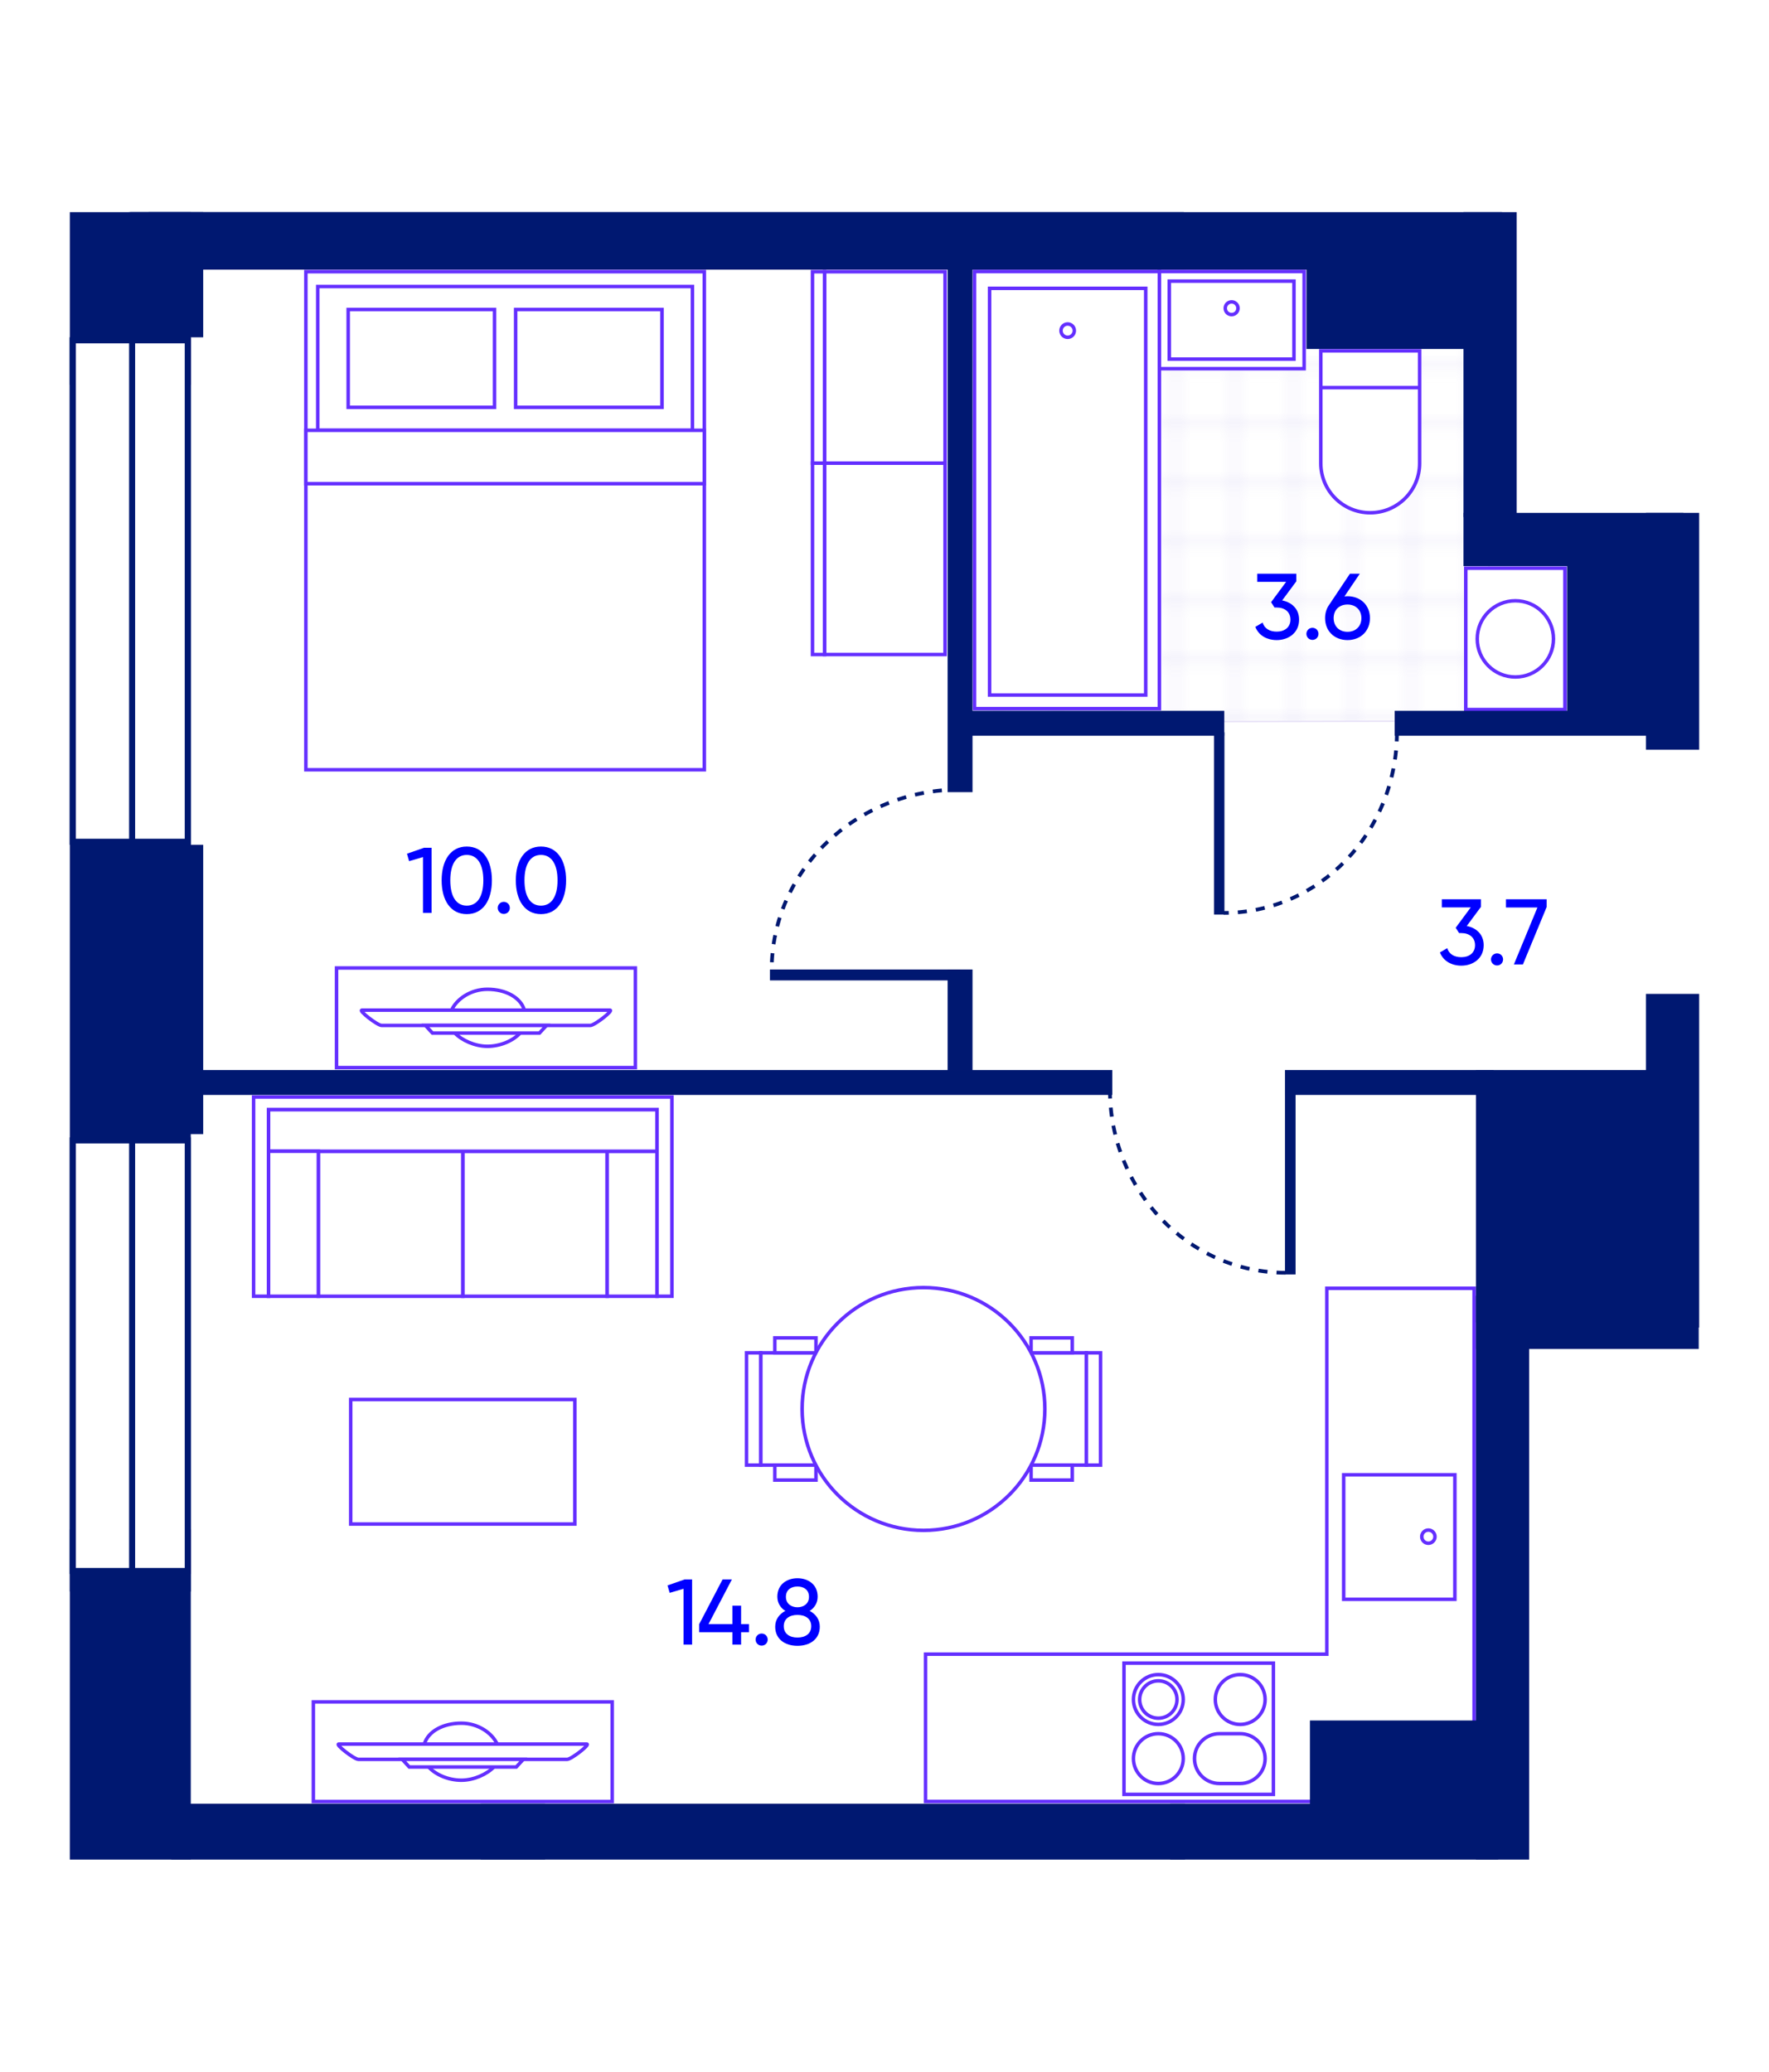 <?xml version="1.0" encoding="UTF-8"?>
<svg xmlns="http://www.w3.org/2000/svg" xmlns:xlink="http://www.w3.org/1999/xlink" viewBox="0 0 760 890">
  <defs>
    <style>
      .cls-1, .cls-2 {
        fill: #fff;
      }

      .cls-3 {
        fill: url(#Grid_1_pica_Lines_4);
        mix-blend-mode: multiply;
        stroke-width: .59px;
      }

      .cls-3, .cls-4 {
        stroke: #e6e0f7;
      }

      .cls-5 {
        fill: #001871;
      }

      .cls-6 {
        fill: blue;
      }

      .cls-7 {
        stroke: #001871;
        stroke-dasharray: 0 0 3.908 3.908;
        stroke-width: 1.6px;
      }

      .cls-7, .cls-2 {
        stroke-miterlimit: 10;
      }

      .cls-7, .cls-8, .cls-9, .cls-4 {
        fill: none;
      }

      .cls-2 {
        stroke: #642fff;
        stroke-width: 1.5px;
      }

      .cls-8 {
        isolation: isolate;
      }

      .cls-4 {
        stroke-width: .3px;
      }
    </style>
    <pattern id="Grid_1_pica_Lines_4" data-name="Grid 1 pica Lines 4" x="0" y="0" width="72" height="72" patternTransform="translate(25933.791 25941.096) scale(4.217)" patternUnits="userSpaceOnUse" viewBox="0 0 72 72">
      <g>
        <rect class="cls-9" width="72" height="72"/>
        <g>
          <line class="cls-4" x1="6" y1="71.925" x2="6" y2="143.925"/>
          <line class="cls-4" x1="30" y1="71.925" x2="30" y2="143.925"/>
          <line class="cls-4" x1="54" y1="71.925" x2="54" y2="143.925"/>
          <line class="cls-4" x1="18" y1="71.925" x2="18" y2="143.925"/>
          <line class="cls-4" x1="42" y1="71.925" x2="42" y2="143.925"/>
          <line class="cls-4" x1="66" y1="71.925" x2="66" y2="143.925"/>
          <line class="cls-4" x1="12" y1="71.925" x2="12" y2="143.925"/>
          <line class="cls-4" x1="36" y1="71.925" x2="36" y2="143.925"/>
          <line class="cls-4" x1="60" y1="71.925" x2="60" y2="143.925"/>
          <line class="cls-4" x1="24" y1="71.925" x2="24" y2="143.925"/>
          <line class="cls-4" x1="48" y1="71.925" x2="48" y2="143.925"/>
          <line class="cls-4" x1="72" y1="71.925" x2="72" y2="143.925"/>
        </g>
        <line class="cls-4" y1="71.925" y2="143.925"/>
        <line class="cls-4" x1="71.75" y1="71.925" x2="144.25" y2="71.925"/>
        <g>
          <line class="cls-4" x1="6" y1="-.075" x2="6" y2="71.925"/>
          <line class="cls-4" x1="30" y1="-.075" x2="30" y2="71.925"/>
          <line class="cls-4" x1="54" y1="-.075" x2="54" y2="71.925"/>
          <line class="cls-4" y1="65.925" x2="72" y2="65.925"/>
          <line class="cls-4" y1="41.925" x2="72" y2="41.925"/>
          <line class="cls-4" y1="17.925" x2="72" y2="17.925"/>
          <line class="cls-4" y1="53.925" x2="72" y2="53.925"/>
          <line class="cls-4" y1="29.925" x2="72" y2="29.925"/>
          <line class="cls-4" y1="5.925" x2="72" y2="5.925"/>
          <line class="cls-4" x1="-.25" y1="71.925" x2="72.25" y2="71.925"/>
          <line class="cls-4" y1="47.925" x2="72" y2="47.925"/>
          <line class="cls-4" y1="23.925" x2="72" y2="23.925"/>
          <line class="cls-4" y1="59.925" x2="72" y2="59.925"/>
          <line class="cls-4" y1="35.925" x2="72" y2="35.925"/>
          <line class="cls-4" y1="11.925" x2="72" y2="11.925"/>
          <line class="cls-4" x1="18" y1="-.075" x2="18" y2="71.925"/>
          <line class="cls-4" x1="42" y1="-.075" x2="42" y2="71.925"/>
          <line class="cls-4" x1="66" y1="-.075" x2="66" y2="71.925"/>
          <line class="cls-4" x1="12" y1="-.075" x2="12" y2="71.925"/>
          <line class="cls-4" x1="36" y1="-.075" x2="36" y2="71.925"/>
          <line class="cls-4" x1="60" y1="-.075" x2="60" y2="71.925"/>
          <line class="cls-4" x1="24" y1="-.075" x2="24" y2="71.925"/>
          <line class="cls-4" x1="48" y1="-.075" x2="48" y2="71.925"/>
          <line class="cls-4" x1="72" y1="-.075" x2="72" y2="71.925"/>
        </g>
        <g>
          <line class="cls-4" x1="-72.25" y1="71.925" x2=".25" y2="71.925"/>
          <line class="cls-4" y1="-.075" y2="71.925"/>
        </g>
        <line class="cls-4" x1="71.75" y1="-.075" x2="144.25" y2="-.075"/>
        <line class="cls-4" x1="-.25" y1="-.075" x2="72.25" y2="-.075"/>
        <line class="cls-4" x1="-72.25" y1="-.075" x2=".25" y2="-.075"/>
      </g>
    </pattern>
  </defs>
  <g class="cls-8">
    <g id="Plan">
      <polygon class="cls-3" points="639.693 111.79 412.946 112.269 412.946 310.226 639.693 309.747 639.693 111.79"/>
      <g>
        <rect class="cls-2" x="131.409" y="116.716" width="171.174" height="213.972"/>
        <rect class="cls-2" x="136.506" y="123.087" width="160.982" height="61.765"/>
        <rect class="cls-2" x="131.409" y="184.851" width="171.177" height="22.945"/>
        <g>
          <rect class="cls-2" x="221.53" y="132.953" width="62.871" height="42.032"/>
          <rect class="cls-2" x="149.592" y="132.953" width="62.871" height="42.032"/>
        </g>
      </g>
      <g>
        <g>
          <rect class="cls-2" x="339.016" y="214.186" width="82.224" height="51.776" transform="translate(620.207 -140.051) rotate(90.001)"/>
          <rect class="cls-2" x="349.063" y="198.964" width="5.178" height="82.224" transform="translate(703.301 480.155) rotate(-179.999)"/>
        </g>
        <g>
          <rect class="cls-2" x="339.015" y="131.963" width="82.224" height="51.776" transform="translate(537.982 -222.274) rotate(90.001)"/>
          <rect class="cls-2" x="349.062" y="116.74" width="5.178" height="82.224" transform="translate(703.3 315.708) rotate(-179.999)"/>
        </g>
      </g>
      <polygon class="cls-2" points="633.307 553.435 570.032 553.435 570.032 710.619 397.631 710.619 397.631 773.894 596.767 773.894 596.767 773.892 633.307 773.892 633.307 553.435"/>
      <g>
        <rect class="cls-2" x="577.275" y="633.557" width="47.769" height="53.493"/>
        <circle class="cls-2" cx="613.658" cy="660.134" r="2.835"/>
      </g>
      <g>
        <rect class="cls-2" x="482.888" y="714.468" width="64.192" height="56.388"/>
        <g>
          <circle class="cls-2" cx="532.822" cy="730.094" r="10.699"/>
          <circle class="cls-2" cx="497.645" cy="730.094" r="10.699"/>
          <circle class="cls-2" cx="497.645" cy="730.094" r="8.024"/>
          <circle class="cls-2" cx="497.645" cy="755.478" r="10.699"/>
          <path class="cls-2" d="m523.885,744.779h8.937c5.909,0,10.699,4.79,10.699,10.699s-4.79,10.698-10.699,10.698h-8.937c-5.909,0-10.698-4.79-10.698-10.698,0-5.909,4.79-10.699,10.698-10.699Z"/>
        </g>
      </g>
      <g>
        <rect class="cls-2" x="144.588" y="415.836" width="128.383" height="42.794"/>
        <g>
          <path class="cls-2" d="m194.002,433.949c2.201-4.804,8.262-8.966,15.393-8.966,7.78,0,14.285,3.476,15.895,8.966"/>
          <path class="cls-2" d="m223.423,443.801c-2.925,3.259-8.409,5.682-14.028,5.682-5.434,0-11.008-2.603-13.964-5.682"/>
          <path class="cls-2" d="m253.622,440.517h-89.683c-1.806,0-10.204-6.568-8.398-6.568h106.48c1.806,0-6.592,6.568-8.398,6.568Z"/>
          <polygon class="cls-2" points="234.784 440.517 231.763 443.801 185.797 443.801 182.776 440.517 234.784 440.517"/>
        </g>
      </g>
      <g>
        <rect class="cls-2" x="134.623" y="731.122" width="128.383" height="42.794" transform="translate(397.63 1505.039) rotate(-180)"/>
        <g>
          <path class="cls-2" d="m213.593,749.235c-2.201-4.804-8.262-8.966-15.393-8.966-7.78,0-14.285,3.476-15.895,8.966"/>
          <path class="cls-2" d="m184.172,759.087c2.925,3.259,8.409,5.682,14.028,5.682,5.434,0,11.008-2.603,13.964-5.682"/>
          <path class="cls-2" d="m153.973,755.803h89.683c1.806,0,10.204-6.568,8.398-6.568h-106.48c-1.806,0,6.592,6.568,8.398,6.568Z"/>
          <polygon class="cls-2" points="172.811 755.803 175.832 759.087 221.798 759.087 224.819 755.803 172.811 755.803"/>
        </g>
      </g>
      <g>
        <g>
          <rect class="cls-2" x="198.815" y="494.557" width="62.048" height="62.302" transform="translate(459.678 1051.416) rotate(-180)"/>
          <rect class="cls-2" x="136.767" y="494.557" width="62.048" height="62.302" transform="translate(335.581 1051.416) rotate(-180)"/>
          <rect class="cls-2" x="260.863" y="494.557" width="21.397" height="62.302" transform="translate(543.123 1051.416) rotate(-180)"/>
          <rect class="cls-2" x="189.859" y="402.155" width="17.913" height="166.891" transform="translate(684.416 286.786) rotate(90)"/>
          <rect class="cls-2" x="115.369" y="494.557" width="21.397" height="62.302" transform="translate(252.136 1051.416) rotate(-180)"/>
          <polygon class="cls-2" points="288.68 476.644 288.68 556.859 282.26 556.859 282.26 476.644 115.37 476.644 115.37 556.859 108.95 556.859 108.95 471.27 112.16 471.27 115.37 471.27 282.26 471.27 288.68 471.27 288.68 476.644"/>
        </g>
        <rect class="cls-2" x="150.671" y="601.221" width="96.287" height="53.493" transform="translate(397.63 1255.935) rotate(-180)"/>
      </g>
      <g>
        <g>
          <rect class="cls-2" x="314.557" y="593.405" width="48.244" height="23.753" transform="translate(-266.602 943.961) rotate(-90)"/>
          <rect class="cls-2" x="299.64" y="602.241" width="48.244" height="6.081" transform="translate(-281.519 929.044) rotate(-90)"/>
          <rect class="cls-2" x="338.51" y="623.777" width="6.419" height="17.672" transform="translate(-290.894 974.333) rotate(-90)"/>
          <rect class="cls-2" x="338.51" y="569.114" width="6.419" height="17.672" transform="translate(-236.23 919.67) rotate(-90)"/>
        </g>
        <g>
          <rect class="cls-2" x="430.73" y="593.405" width="48.244" height="23.753" transform="translate(1060.134 150.429) rotate(90)"/>
          <rect class="cls-2" x="445.647" y="602.241" width="48.244" height="6.081" transform="translate(1075.051 135.513) rotate(90)"/>
          <rect class="cls-2" x="448.602" y="569.114" width="6.419" height="17.672" transform="translate(1029.762 126.138) rotate(90)"/>
          <rect class="cls-2" x="448.602" y="623.777" width="6.419" height="17.672" transform="translate(1084.425 180.801) rotate(90)"/>
        </g>
        <circle class="cls-2" cx="396.753" cy="605.282" r="52.148"/>
      </g>
      <g>
        <rect class="cls-2" x="497.976" y="116.645" width="62.304" height="41.741"/>
        <rect class="cls-2" x="502.344" y="120.769" width="53.57" height="33.493"/>
        <ellipse class="cls-2" cx="529.129" cy="132.416" rx="2.741" ry="2.737"/>
      </g>
      <g>
        <rect class="cls-2" x="364.493" y="170.825" width="187.785" height="79.424" transform="translate(247.848 668.923) rotate(-90)"/>
        <g>
          <rect class="cls-2" x="371.329" y="177.686" width="174.714" height="67.081" transform="translate(247.46 669.913) rotate(-90)"/>
          <circle class="cls-2" cx="458.687" cy="142.042" r="2.864"/>
        </g>
      </g>
      <g>
        <path class="cls-2" d="m588.671,220.282h0c11.722-0,21.223-9.5,21.223-21.223l-0-48.336-42.446 0.0 0,48.336c0,11.723,9.507,21.223,21.223,21.223Z"/>
        <line class="cls-2" x1="609.895" y1="166.523" x2="567.449" y2="166.523"/>
      </g>
      <g>
        <rect class="cls-2" x="629.728" y="244.098" width="42.598" height="60.721"/>
        <circle class="cls-2" cx="651.027" cy="274.459" r="16.376"/>
      </g>
      <g>
        <rect class="cls-5" x="514.599" y="505.472" width="79.465" height="4.549" transform="translate(46.585 1062.078) rotate(-90)"/>
        <path class="cls-7" d="m476.838,468.014c0,43.492,33.812,78.749,75.521,78.749"/>
      </g>
      <g>
        <rect class="cls-5" x="330.785" y="416.496" width="81.679" height="4.676"/>
        <path class="cls-7" d="m412.464,339.182c-44.703,0-80.942,34.754-80.942,77.624"/>
      </g>
      <g>
        <rect class="cls-5" x="484.651" y="351.5" width="78.295" height="4.483" transform="translate(170.057 877.54) rotate(-90)"/>
        <path class="cls-7" d="m600.151,314.594c0,42.851-33.314,77.589-74.409,77.589"/>
      </g>
      <rect class="cls-5" x="561.283" y="105.687" width="75.956" height="44.232"/>
      <rect class="cls-5" x="673.235" y="237.699" width="53.092" height="73.011"/>
      <rect class="cls-5" x="634.094" y="459.678" width="89.103" height="108.404"/>
      <rect class="cls-5" x="562.777" y="739.102" width="75.301" height="53.624"/>
      <rect class="cls-5" x="265.765" y="258.284" width="10.699" height="413.485" transform="translate(736.141 193.913) rotate(90)"/>
      <rect class="cls-5" x="591.526" y="420.208" width="10.699" height="89.638" transform="translate(1061.902 -131.849) rotate(90)"/>
      <rect class="cls-5" x="407.115" y="416.496" width="10.699" height="43.446"/>
      <rect class="cls-5" x="463.872" y="253.953" width="10.699" height="113.514" transform="translate(779.931 -158.511) rotate(90)"/>
      <rect class="cls-5" x="658.861" y="245.683" width="10.699" height="130.055" transform="translate(974.921 -353.501) rotate(90)"/>
      <rect class="cls-5" x="407.115" y="98.4" width="10.699" height="241.904" transform="translate(824.928 438.705) rotate(180)"/>
      <rect class="cls-5" x="338.019" y="-191.441" width="24.69" height="589.853" transform="translate(246.878 453.848) rotate(-90)"/>
      <rect class="cls-5" x="561.204" y="716.403" width="24.008" height="140.904" transform="translate(-213.648 1360.064) rotate(-90)"/>
      <rect class="cls-5" x="141.885" y="706.588" width="24.008" height="160.536" transform="translate(-632.966 940.745) rotate(-90)"/>
      <rect class="cls-5" x="670.521" y="520.227" width="22.855" height="95.71" transform="translate(113.867 1250.03) rotate(-90)"/>
      <rect class="cls-5" x="707.145" y="426.968" width="22.855" height="143.316" transform="translate(1437.145 997.251) rotate(180)"/>
      <rect class="cls-5" x="707.145" y="220.329" width="22.855" height="101.747" transform="translate(1437.145 542.404) rotate(180)"/>
      <rect class="cls-5" x="664.544" y="184.532" width="22.855" height="94.45" transform="translate(444.215 907.728) rotate(-90)"/>
      <rect class="cls-5" x="628.747" y="91.14" width="22.855" height="130.971"/>
      <rect class="cls-5" x="634.094" y="556.654" width="22.855" height="242.206"/>
      <rect class="cls-5" x="273.891" y="-118.88" width="24.69" height="444.729" transform="translate(182.751 389.721) rotate(-90)"/>
      <rect class="cls-5" x="345.811" y="635.598" width="24.008" height="302.515" transform="translate(-429.04 1144.671) rotate(-90)"/>
      <rect class="cls-5" x="55.982" y="91.14" width="31.317" height="53.765" transform="translate(143.281 236.046) rotate(180)"/>
      <rect class="cls-5" x="55.982" y="362.911" width="31.317" height="124.291" transform="translate(143.281 850.112) rotate(180)"/>
      <rect class="cls-5" x="30" y="91.14" width="51.964" height="74.189" transform="translate(111.964 256.469) rotate(180)"/>
      <rect class="cls-5" x="30" y="144.905" width="51.964" height="538.82" transform="translate(111.964 828.631) rotate(180)"/>
      <rect class="cls-5" x="30" y="657.064" width="51.964" height="141.796" transform="translate(111.964 1455.924) rotate(180)"/>
      <g>
        <g>
          <rect class="cls-1" x="31.297" y="146.202" width="49.369" height="215.412"/>
          <path class="cls-5" d="m79.369,147.499l0,212.818-46.776 0-0-212.818,46.776-0m2.594-2.594l-51.963 0.0 0,218.005,51.963-0-0-218.005h0Z"/>
        </g>
        <g>
          <rect class="cls-1" x="31.297" y="146.202" width="25.46" height="215.412"/>
          <path class="cls-5" d="m55.461,147.499l0,212.818-22.867 0-0-212.818,22.867-0m2.594-2.594l-28.054 0.0 0,218.005,28.054-0-0-218.005h0Z"/>
        </g>
      </g>
      <g>
        <g>
          <rect class="cls-1" x="31.297" y="489.914" width="49.369" height="184.96"/>
          <path class="cls-5" d="m79.37,491.211l0,182.367-46.776 0-0-182.367,46.776-0m2.594-2.594l-51.963 0.0 0,187.554,51.963-0-0-187.554h0Z"/>
        </g>
        <g>
          <rect class="cls-1" x="31.297" y="489.914" width="25.46" height="184.96"/>
          <path class="cls-5" d="m55.461,491.211l0,182.367-22.867 0-0-182.367,22.867-0m2.594-2.594l-28.054 0.0 0,187.554,28.054-0-0-187.554h0Z"/>
        </g>
      </g>
      <g>
        <path class="cls-6" d="m558.118,266.178c0,5.679-4.559,8.799-9.598,8.799-4.12,0-7.759-1.92-9.199-5.679l3.12-1.84c.84,2.6,3.04,3.879,6.079,3.879,3.359,0,5.879-1.839,5.879-5.159,0-3.359-2.52-5.199-5.879-5.199h-.96l-1.479-2.28,6.479-8.759h-12.438v-3.479h16.797v3.279l-6.079,8.199c4.04.76,7.279,3.599,7.279,8.238Z"/>
        <path class="cls-6" d="m561.252,272.297c0-1.44,1.16-2.6,2.6-2.6,1.479,0,2.6,1.16,2.6,2.6s-1.12,2.6-2.6,2.6c-1.44,0-2.6-1.16-2.6-2.6Z"/>
        <path class="cls-6" d="m588.562,265.539c0,5.559-4.04,9.438-9.639,9.438-5.64,0-9.639-3.879-9.639-9.438,0-2.16.6-4.08,1.68-5.599l8.999-13.478h4.239l-6.6,9.758c.44-.04.88-.08,1.32-.08,5.599,0,9.639,3.839,9.639,9.398Zm-3.68,0c0-3.52-2.479-5.839-5.959-5.839-3.52,0-5.959,2.279-5.959,5.839s2.439,5.879,5.959,5.879c3.479,0,5.959-2.319,5.959-5.879Z"/>
      </g>
      <g>
        <path class="cls-6" d="m185.403,364.186v27.995h-3.679v-23.996l-5.959,1.76-.92-3.199,7.358-2.56h3.2Z"/>
        <path class="cls-6" d="m189.736,378.183c0-8.639,3.879-14.518,10.798-14.518,6.959,0,10.798,5.879,10.798,14.518s-3.839,14.518-10.798,14.518c-6.918,0-10.798-5.879-10.798-14.518Zm17.917,0c0-6.959-2.6-10.918-7.119-10.918-4.519,0-7.079,3.959-7.079,10.918s2.56,10.878,7.079,10.878c4.52,0,7.119-3.919,7.119-10.878Z"/>
        <path class="cls-6" d="m213.832,390.021c0-1.44,1.16-2.6,2.6-2.6,1.479,0,2.6,1.16,2.6,2.6s-1.12,2.6-2.6,2.6c-1.44,0-2.6-1.16-2.6-2.6Z"/>
        <path class="cls-6" d="m221.611,378.183c0-8.639,3.879-14.518,10.798-14.518,6.959,0,10.798,5.879,10.798,14.518s-3.839,14.518-10.798,14.518c-6.918,0-10.798-5.879-10.798-14.518Zm17.917,0c0-6.959-2.6-10.918-7.119-10.918-4.519,0-7.079,3.959-7.079,10.918s2.56,10.878,7.079,10.878c4.52,0,7.119-3.919,7.119-10.878Z"/>
      </g>
      <g>
        <path class="cls-6" d="m297.341,678.517v27.995h-3.679v-23.996l-5.959,1.76-.92-3.199,7.358-2.56h3.2Z"/>
        <path class="cls-6" d="m321.787,701.192h-3.399v5.319h-3.72v-5.319h-14.277v-3.479l10.038-19.196h4l-10.039,19.196h10.278v-7.918h3.72v7.918h3.399v3.479Z"/>
        <path class="cls-6" d="m324.618,704.353c0-1.44,1.16-2.6,2.6-2.6,1.479,0,2.6,1.159,2.6,2.6,0,1.439-1.12,2.599-2.6,2.599-1.44,0-2.6-1.159-2.6-2.599Z"/>
        <path class="cls-6" d="m352.199,698.833c0,5.239-4.12,8.198-9.599,8.198-5.439,0-9.559-2.959-9.559-8.198,0-3.039,1.68-5.439,4.359-6.799-2.04-1.28-3.439-3.359-3.439-6.119,0-5.359,4.239-7.919,8.639-7.919,4.439,0,8.679,2.56,8.679,7.919,0,2.76-1.4,4.839-3.439,6.119,2.679,1.359,4.359,3.76,4.359,6.799Zm-3.68-.24c0-3.199-2.479-4.839-5.919-4.839-3.399,0-5.879,1.64-5.879,4.839,0,3.239,2.479,4.88,5.879,4.88,3.439,0,5.919-1.641,5.919-4.88Zm-10.878-12.598c0,2.96,2.359,4.479,4.959,4.479,2.64,0,4.959-1.52,4.959-4.479,0-3.119-2.319-4.439-4.959-4.439-2.6,0-4.959,1.32-4.959,4.439Z"/>
      </g>
      <g>
        <path class="cls-6" d="m637.428,406.037c0,5.679-4.56,8.799-9.599,8.799-4.119,0-7.759-1.92-9.198-5.679l3.119-1.84c.84,2.6,3.039,3.879,6.079,3.879,3.359,0,5.879-1.839,5.879-5.159,0-3.359-2.52-5.199-5.879-5.199h-.96l-1.479-2.28,6.479-8.759h-12.438v-3.479h16.797v3.279l-6.079,8.199c4.039.76,7.279,3.599,7.279,8.238Z"/>
        <path class="cls-6" d="m640.562,412.156c0-1.44,1.16-2.6,2.6-2.6,1.48,0,2.6,1.16,2.6,2.6s-1.119,2.6-2.6,2.6c-1.439,0-2.6-1.16-2.6-2.6Z"/>
        <path class="cls-6" d="m664.476,386.32v3.319l-10.198,24.676h-3.88l10.118-24.476h-13.518v-3.519h17.478Z"/>
      </g>
    </g>
  </g>
</svg>